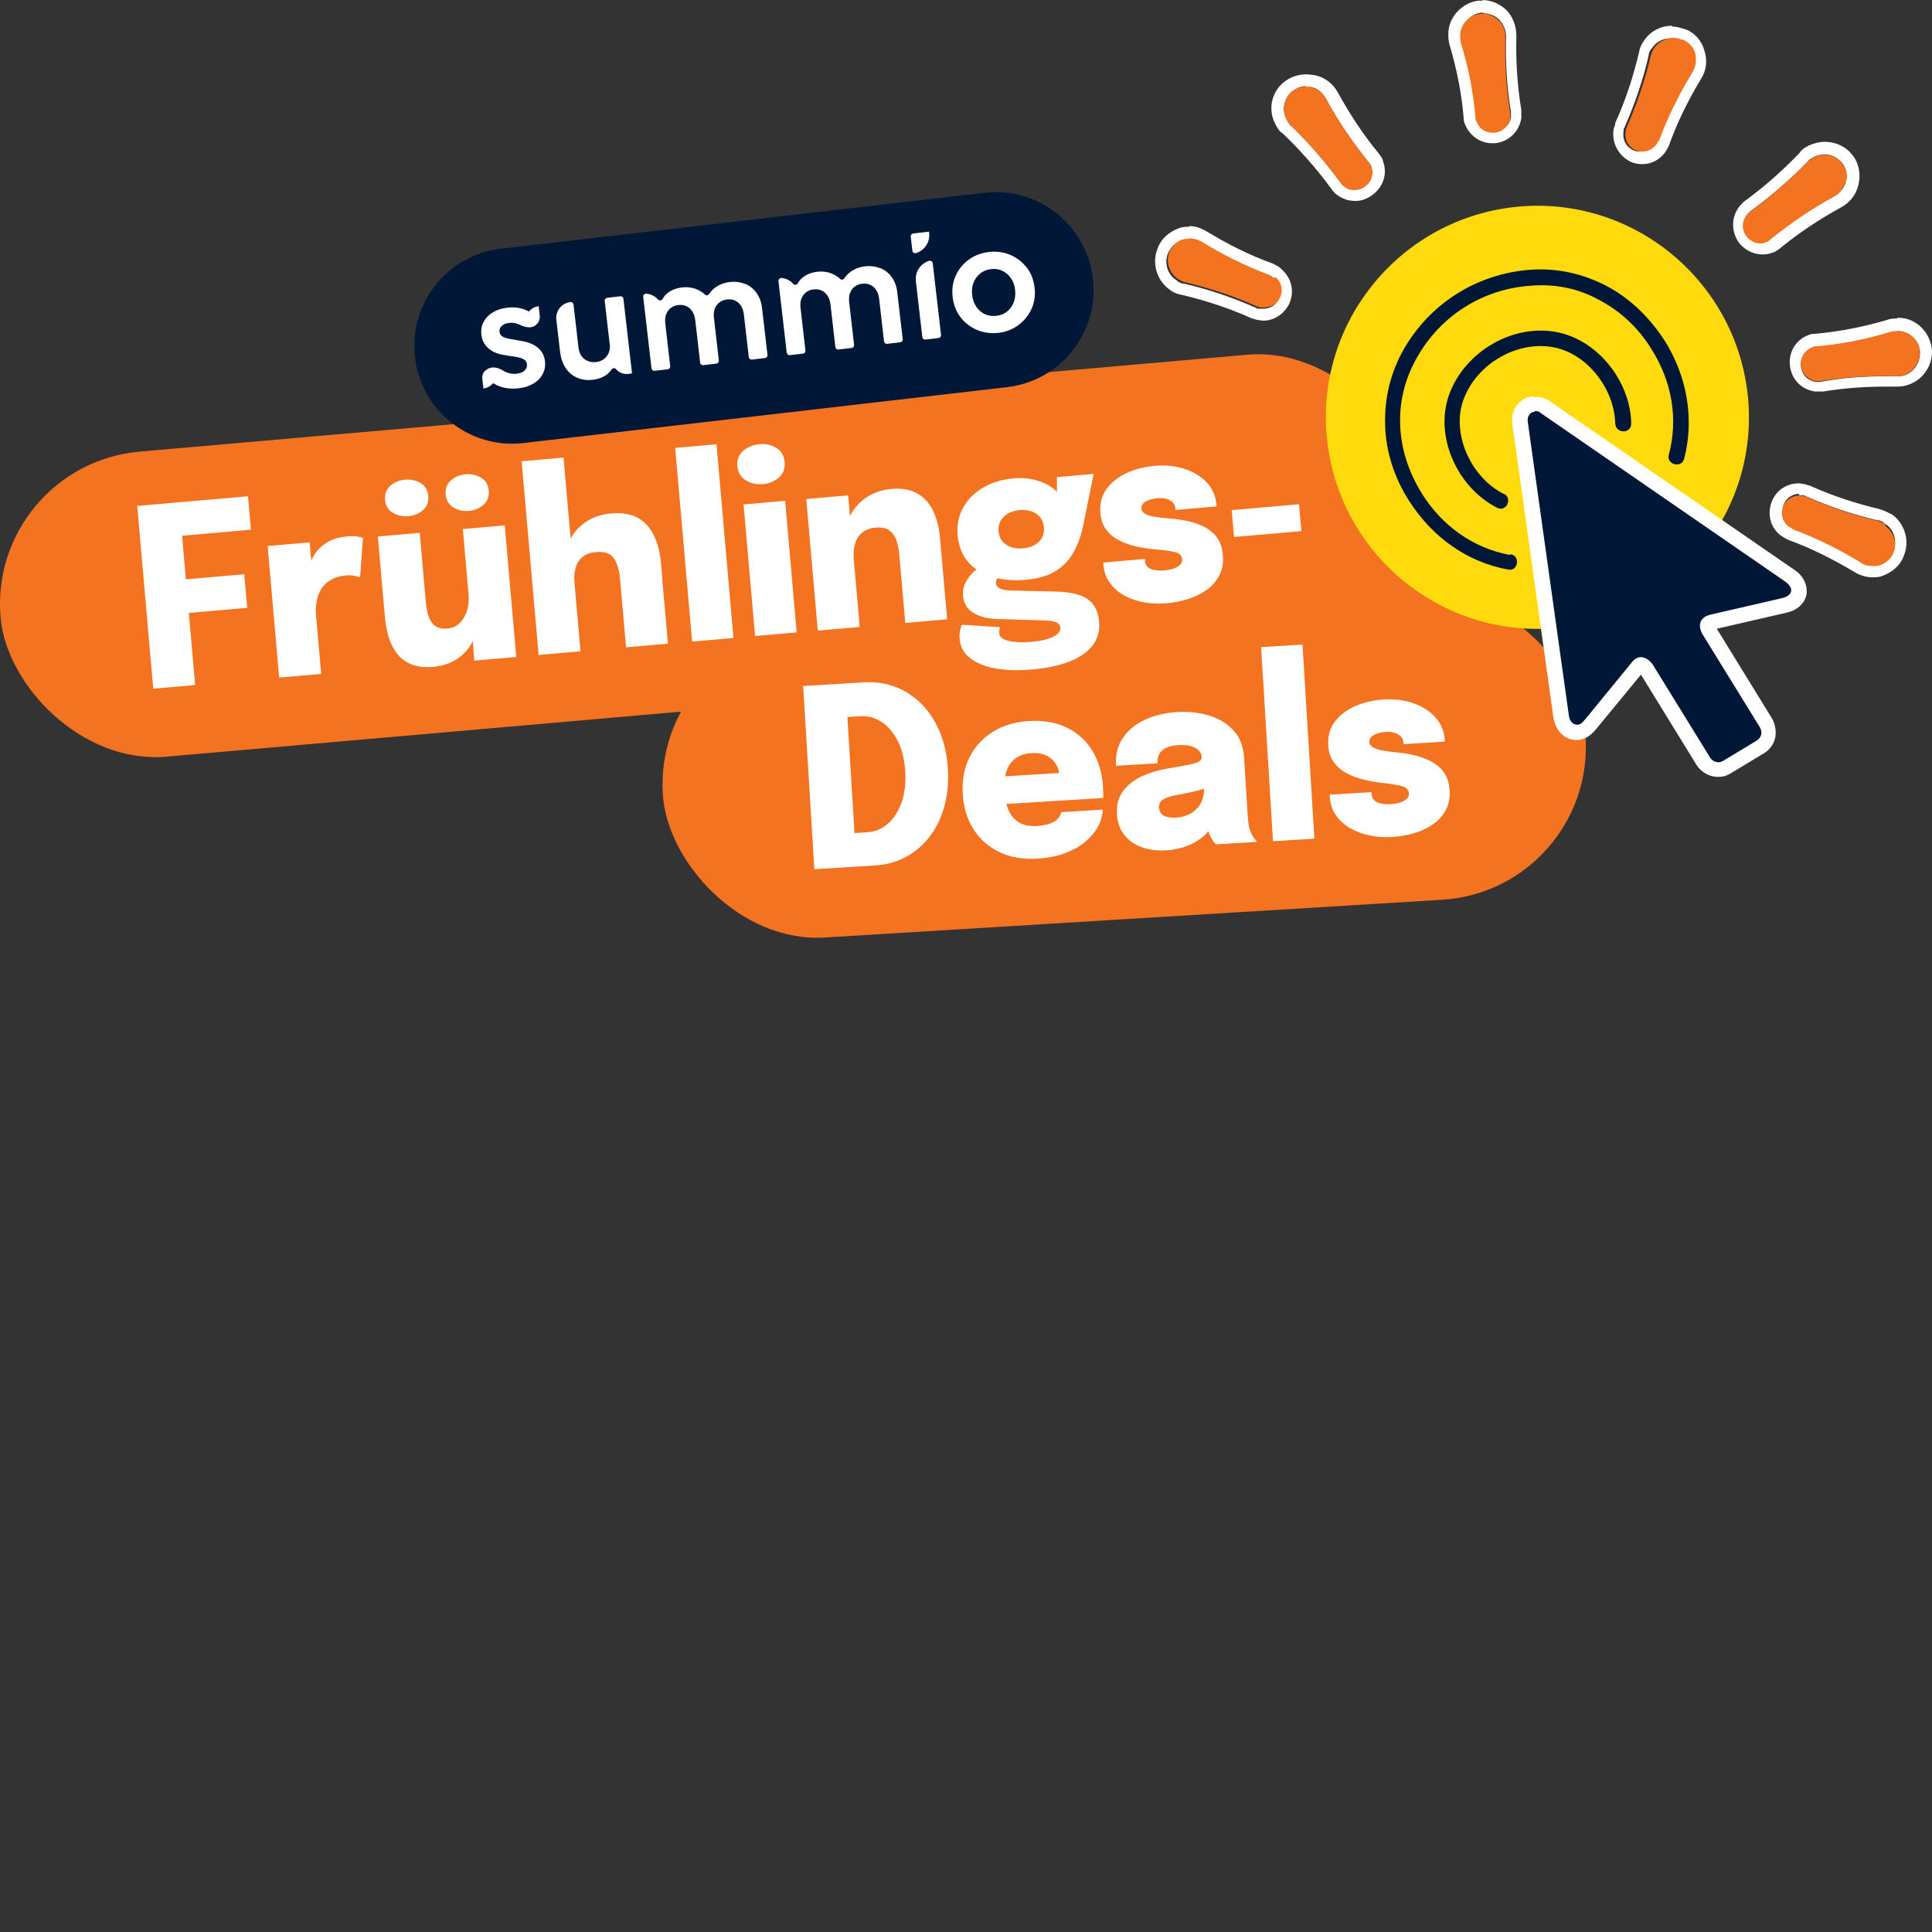 <?xml version="1.0" encoding="UTF-8"?>
<svg id="Laag_1" data-name="Laag 1" xmlns="http://www.w3.org/2000/svg" viewBox="0 0 280 280">
  <rect x="0" y="0" width="280" height="280" fill="#333333" stroke="none"/>
  <defs>
    <style>
      .cls-1 {
        fill-rule: evenodd;
      }

      .cls-1, .cls-2 {
        fill: #001737;
      }

      .cls-3 {
        fill: #fff;
      }

      .cls-4 {
        fill: #ffdb0d;
      }

      .cls-5 {
        fill: #f37321;
      }
    </style>
  </defs>
  <rect class="cls-5" x="195.54" y="81.77" width="14.28" height="7.9"/>
  <rect class="cls-5" x="-.31" y="58.35" width="205.49" height="44.38" rx="22.19" ry="22.19" transform="translate(-6.63 9.23) rotate(-5)"/>
  <rect class="cls-5" x="95.93" y="88.8" width="133.99" height="44.38" rx="22.19" ry="22.19" transform="translate(-6.47 10.15) rotate(-3.5)"/>
  <g>
    <path class="cls-3" d="M136.23,106.15c-.65-1.58-1.51-2.93-2.6-4.05-1.09-1.12-2.35-1.96-3.78-2.52-1.44-.56-3-.79-4.68-.69l-8.77.54,1.62,26.54,8.77-.54c1.69-.1,3.21-.53,4.56-1.27,1.36-.75,2.5-1.75,3.45-3,.94-1.26,1.64-2.71,2.08-4.37.45-1.66.61-3.45.5-5.37-.12-1.93-.5-3.69-1.15-5.27ZM130.64,116.35c-.47,1.3-1.14,2.32-2,3.06-.86.74-1.85,1.14-2.97,1.21l-1.83.11-1.03-16.82,1.83-.11c1.12-.07,2.15.2,3.09.81.95.61,1.73,1.52,2.36,2.74s.99,2.7,1.1,4.45c.11,1.74-.07,3.26-.54,4.56Z"/>
    <path class="cls-3" d="M159.87,114.14c-.13-2.08-.65-3.86-1.56-5.34-.91-1.49-2.16-2.6-3.72-3.36-1.57-.75-3.39-1.07-5.48-.94-2.02.12-3.77.65-5.25,1.58-1.48.93-2.6,2.16-3.37,3.71-.76,1.55-1.08,3.31-.96,5.3.12,1.96.64,3.66,1.57,5.11.93,1.45,2.18,2.55,3.76,3.3,1.58.75,3.4,1.07,5.46.94,1.5-.09,2.84-.35,4.01-.79,1.17-.43,2.15-.98,2.95-1.65s1.42-1.41,1.85-2.21c.43-.8.66-1.62.67-2.45l-6.02.37c-.02.21-.1.42-.23.64-.13.22-.33.42-.6.61-.27.19-.63.35-1.07.49-.44.13-.98.22-1.61.26-1.01.06-1.86-.1-2.53-.49-.68-.39-1.19-.97-1.56-1.76-.13-.29-.24-.61-.33-.95l14.03-.86c.01-.16.02-.37.01-.63,0-.26-.02-.56-.04-.88ZM147.19,109.89c.61-.44,1.37-.69,2.28-.74.92-.06,1.68.07,2.27.39.59.32,1.03.74,1.33,1.26.23.4.36.81.43,1.23l-7.83.48c.05-.27.12-.52.2-.76.28-.79.72-1.41,1.33-1.85Z"/>
    <path class="cls-3" d="M181.18,120.39c-.13-.39-.22-.82-.27-1.29-.05-.47-.09-.96-.12-1.46l-.39-6.33c-.01-.25-.03-.5-.05-.76-.01-.25-.03-.5-.05-.76-.1-1.63-.62-2.95-1.55-3.95s-2.12-1.72-3.56-2.15c-1.44-.43-2.98-.59-4.62-.49-1.73.11-3.28.48-4.65,1.11-1.37.64-2.43,1.52-3.19,2.64-.76,1.12-1.09,2.47-1,4.04l6.02-.37c-.05-.82.18-1.44.7-1.88.52-.44,1.3-.69,2.36-.75,1-.06,1.8.07,2.4.39.6.32.91.78.95,1.35,0,.01,0,.02,0,.04.02.37-.31.65-1,.85-.69.19-1.99.44-3.89.75-1.31.21-2.55.58-3.71,1.1-1.16.52-2.08,1.24-2.77,2.14s-.99,2.04-.91,3.42c.07,1.2.43,2.2,1.08,3,.64.8,1.49,1.39,2.54,1.77,1.05.37,2.23.52,3.54.44,1.09-.07,2.12-.29,3.08-.67.96-.38,1.78-.89,2.47-1.53.2-.18.37-.38.53-.58.05.15.1.31.16.46.15.35.32.66.51.92.19.27.34.44.44.53l5.97-.36c-.12-.1-.28-.3-.49-.58-.21-.29-.39-.64-.54-1.07ZM174.04,116.38c-.38.69-.89,1.2-1.52,1.54-.63.34-1.3.53-2.01.57-.8.05-1.41-.05-1.84-.28-.43-.24-.66-.62-.7-1.15-.03-.55.18-.96.64-1.23.46-.27,1.18-.49,2.14-.65.91-.15,1.83-.35,2.78-.59.35-.09.66-.19.98-.29-.01.83-.17,1.53-.48,2.09Z"/>
    <rect class="cls-3" x="183.63" y="93.57" width="6.01" height="28.18" transform="translate(-6.23 11.6) rotate(-3.5)"/>
    <path class="cls-3" d="M210.07,114.45c-.07-1.09-.37-1.98-.91-2.65-.54-.68-1.21-1.21-2.01-1.58-.8-.38-1.64-.66-2.5-.83-.87-.18-1.66-.3-2.37-.36-.73-.08-1.37-.17-1.94-.27-.57-.1-1.02-.25-1.35-.45-.33-.2-.51-.45-.53-.76-.02-.36.1-.64.36-.84.26-.2.58-.35.97-.46.38-.1.74-.16,1.07-.18.39-.02.77.01,1.15.11.38.1.7.26.96.5.26.24.4.56.43.97,0,.02,0,.05,0,.09,0,.04,0,.07,0,.11l5.98-.37s0-.07,0-.12c0-.04,0-.07,0-.1-.08-1.32-.55-2.44-1.4-3.35-.85-.91-1.93-1.59-3.23-2.02s-2.68-.61-4.14-.52c-1.54.09-2.93.41-4.19.96-1.25.55-2.24,1.3-2.96,2.25s-1.04,2.11-.96,3.46c.06,1,.34,1.82.84,2.48.5.66,1.13,1.18,1.9,1.58.77.4,1.59.7,2.47.91.88.21,1.72.36,2.52.44,1.4.16,2.41.32,3.01.5.6.18.92.53.95,1.04.02.32-.1.6-.37.83-.27.23-.6.4-1,.51-.4.12-.79.18-1.18.21-.86.05-1.54-.04-2.05-.27-.51-.23-.79-.65-.82-1.25,0-.04,0-.07,0-.11,0-.04,0-.07,0-.11l-6.05.37s0,.08,0,.13,0,.09,0,.13c.06,1.07.37,1.99.92,2.76.54.77,1.25,1.4,2.11,1.88.86.48,1.81.83,2.84,1.03,1.04.2,2.09.27,3.18.2,1.05-.06,2.08-.24,3.09-.53,1.01-.29,1.93-.71,2.75-1.26.82-.55,1.45-1.24,1.91-2.08.45-.83.64-1.83.57-2.98Z"/>
  </g>
  <g>
    <polygon class="cls-3" points="36.37 76.77 35.94 71.92 19.89 73.32 22.21 99.81 28.28 99.28 27.37 88.83 35.83 88.09 35.4 83.22 26.94 83.96 26.39 77.64 36.37 76.77"/>
    <path class="cls-3" d="M50.12,77.77c-.91.08-1.71.3-2.41.66-.7.36-1.29.85-1.78,1.45-.33.4-.59.87-.82,1.36l-.23-2.64-6.09.53,1.67,19.07,6.09-.53-.75-8.53c-.06-.63-.03-1.28.08-1.93.11-.65.33-1.25.65-1.79.32-.55.78-1,1.38-1.36.59-.36,1.34-.58,2.24-.66.52-.05.97-.02,1.33.07.36.1.6.17.71.22l.41-5.74c-.11-.05-.36-.11-.76-.19-.4-.07-.97-.08-1.71-.01Z"/>
    <path class="cls-3" d="M67.08,76.67l.83,9.52h0c.07.77,0,1.51-.21,2.23-.21.72-.55,1.33-1.02,1.83-.47.49-1.09.77-1.85.84-.76.07-1.36-.07-1.8-.41-.44-.34-.75-.82-.94-1.43-.19-.61-.32-1.28-.38-2.01-.03-.31-.06-.65-.09-1.01-.03-.36-.07-.75-.1-1.16l-.69-7.85-6.07.53.78,8.91c.04.5.09.99.13,1.46.04.47.08.93.12,1.36.09.98.26,1.92.53,2.82.27.9.66,1.7,1.19,2.39.53.7,1.22,1.22,2.08,1.58.86.36,1.94.48,3.22.37,1.15-.1,2.16-.4,3.03-.89.87-.49,1.59-1.14,2.16-1.95.19-.27.36-.56.51-.86l.24,2.8,6.07-.53-1.67-19.07-6.07.53Z"/>
    <path class="cls-3" d="M56.93,74.31c.67.41,1.41.57,2.24.5.83-.07,1.54-.36,2.13-.87.59-.51.85-1.2.77-2.06-.07-.85-.45-1.47-1.12-1.87-.67-.4-1.42-.56-2.25-.49-.83.07-1.54.36-2.12.87-.59.51-.84,1.19-.77,2.04.07.85.44,1.48,1.11,1.88Z"/>
    <path class="cls-3" d="M65.7,73.54c.67.41,1.41.57,2.24.5.83-.07,1.54-.36,2.12-.87.59-.51.84-1.2.77-2.06-.07-.85-.44-1.47-1.11-1.88-.67-.4-1.41-.56-2.24-.49-.83.07-1.54.36-2.12.87-.59.51-.84,1.19-.77,2.04s.44,1.48,1.11,1.88Z"/>
    <path class="cls-3" d="M95.99,83.87c-.08-.89-.14-1.64-.2-2.26-.21-2.44-.91-4.3-2.1-5.58-1.18-1.28-2.89-1.82-5.12-1.62-1.5.13-2.79.59-3.87,1.37-.83.6-1.5,1.36-2,2.27l-1.03-11.73-6.07.53,2.46,28.07,6.07-.53-.87-9.91c-.08-.86-.02-1.62.18-2.26s.54-1.16,1.03-1.54c.49-.38,1.13-.61,1.93-.67,1.23-.11,2.09.2,2.57.91.49.72.79,1.74.9,3.07.02.24.05.57.09.98.04.41.07.82.11,1.23.04.41.06.72.08.93l.58,6.68,6.07-.53-.55-6.25c-.11-1.22-.2-2.27-.28-3.16Z"/>
    <rect class="cls-3" x="99.07" y="64.59" width="6.01" height="28.18" transform="translate(-6.47 9.2) rotate(-5)"/>
    <rect class="cls-3" x="108.59" y="72.81" width="6.05" height="19.14" transform="translate(-6.76 10.04) rotate(-5)"/>
    <path class="cls-3" d="M110.54,70.17c.92-.08,1.7-.4,2.34-.96.64-.56.92-1.3.84-2.24-.08-.93-.49-1.62-1.21-2.06-.73-.44-1.55-.62-2.47-.53-.91.08-1.69.4-2.33.95-.64.56-.93,1.3-.84,2.24.08.92.49,1.6,1.22,2.05.73.44,1.55.62,2.46.54Z"/>
    <path class="cls-3" d="M136.42,80.08c-.07-.8-.13-1.52-.19-2.15-.13-1.5-.47-2.8-1-3.91-.54-1.11-1.31-1.95-2.3-2.51-.99-.56-2.25-.78-3.76-.65-1.44.13-2.72.59-3.82,1.38-.91.66-1.62,1.5-2.17,2.52l-.26-2.97-6.07.53,1.67,19.07,6.07-.53-.85-9.77c-.08-.87-.01-1.65.19-2.32.2-.67.55-1.2,1.05-1.6.49-.4,1.12-.63,1.88-.7.89-.08,1.57.06,2.04.41.47.35.81.83,1.02,1.45.21.62.34,1.28.41,2,.03.29.05.62.09,1,.03.38.07.78.1,1.19l.68,7.76,6.07-.53-.63-7.17c-.08-.86-.15-1.69-.22-2.5Z"/>
    <path class="cls-3" d="M158.34,87.48c-.54-.62-1.26-1.06-2.16-1.32-.9-.26-1.93-.4-3.11-.43l-6.43-.14c-.84-.02-1.43-.13-1.76-.33-.34-.19-.52-.44-.55-.74-.02-.26.07-.49.25-.71,1.23.27,2.59.35,4.1.22,1.8-.16,3.25-.59,4.36-1.3,1.11-.71,1.97-1.63,2.59-2.76.62-1.13,1.07-2.4,1.36-3.83l1.51-7.46-5.32.47v2.15c-.09-.1-.18-.2-.28-.29-.7-.61-1.57-1.07-2.63-1.38-1.06-.31-2.18-.41-3.38-.3-1.65.14-3.11.59-4.38,1.32-1.27.74-2.24,1.7-2.91,2.89-.67,1.19-.94,2.54-.81,4.06.13,1.51.62,2.77,1.47,3.79.36.43.79.81,1.26,1.14-.12.1-.24.19-.38.31-.45.41-.84.92-1.17,1.52-.33.6-.47,1.25-.41,1.94.1,1.14.61,1.98,1.53,2.53.92.55,2.03.84,3.34.88l6.93.21c.57.01,1.09.08,1.56.21.46.13.72.42.76.88.03.32-.13.63-.47.91-.34.28-.83.52-1.48.71-.64.19-1.41.32-2.29.4-1.26.11-2.34.06-3.23-.14-.89-.21-1.36-.57-1.4-1.1-.02-.23-.01-.42.03-.57.04-.15.08-.26.12-.33l-5.55-.35c-.13.26-.22.58-.29.94s-.08.75-.04,1.17c.14,1.59,1.14,2.79,3,3.59,1.86.8,4.39,1.06,7.57.78,2.13-.19,3.93-.58,5.41-1.17s2.58-1.37,3.31-2.34c.73-.97,1.04-2.1.92-3.39-.1-1.13-.42-2-.96-2.62ZM145.03,75.46c.25-.44.62-.8,1.1-1.06.48-.26,1.03-.42,1.64-.47.64-.06,1.21,0,1.72.18.51.17.92.45,1.24.84.32.39.51.88.56,1.46.05.6-.05,1.12-.29,1.55-.25.44-.61.79-1.08,1.04-.47.26-1.02.42-1.66.47-.63.05-1.19,0-1.71-.17-.51-.17-.93-.44-1.26-.83-.33-.39-.51-.87-.57-1.46-.05-.6.05-1.12.3-1.56Z"/>
    <path class="cls-3" d="M176.24,77.72c-.56-.66-1.24-1.17-2.05-1.53-.81-.36-1.65-.61-2.53-.77-.87-.15-1.67-.25-2.38-.3-.73-.06-1.38-.13-1.94-.22-.57-.09-1.02-.23-1.36-.42-.34-.19-.52-.44-.55-.75-.03-.36.08-.64.34-.85.26-.21.57-.37.95-.48s.73-.18,1.06-.21c.39-.03.77,0,1.15.08.38.09.7.25.97.48.27.23.42.55.45.96,0,.02,0,.05,0,.09,0,.04,0,.07,0,.11l5.97-.52s0-.07-.01-.12c0-.04,0-.07,0-.1-.12-1.32-.61-2.42-1.48-3.31-.87-.89-1.97-1.53-3.28-1.94s-2.7-.54-4.15-.41c-1.54.13-2.92.49-4.16,1.07-1.24.58-2.21,1.35-2.9,2.33-.69.97-.98,2.13-.86,3.49.09.99.39,1.81.9,2.45.51.64,1.16,1.15,1.94,1.53.78.38,1.61.66,2.49.85.88.19,1.73.31,2.53.38,1.41.12,2.42.26,3.02.42.6.16.93.5.97,1.02.03.32-.09.6-.35.84-.26.23-.59.41-.98.54-.4.13-.79.2-1.17.24-.85.07-1.54,0-2.06-.22-.52-.22-.8-.63-.85-1.23,0-.04,0-.07,0-.11,0-.04,0-.07,0-.11l-6.04.53s0,.08.01.13c0,.05,0,.09.01.13.09,1.07.42,1.98.99,2.74.56.76,1.28,1.37,2.15,1.83.87.46,1.83.78,2.87.95,1.04.17,2.1.21,3.18.12,1.05-.09,2.07-.3,3.08-.61,1-.32,1.91-.76,2.71-1.33s1.42-1.28,1.85-2.13c.43-.85.6-1.84.49-2.99-.1-1.09-.42-1.97-.98-2.63Z"/>
    <rect class="cls-3" x="178.66" y="73.49" width="9.8" height="3.91" transform="translate(-5.88 16.29) rotate(-5)"/>
  </g>
  <path class="cls-3" d="M172.41,34.57c.6,0,1.21.2,1.71.5,3.12,1.92,6.45,3.53,9.88,4.84.2.1.4.2.6.4h0c.91.71,1.21,1.92.71,3.02-.4.91-1.21,1.41-2.22,1.41h-.6c-.1,0-.3,0-.4-.1-3.43-1.51-6.95-2.72-10.48-3.53-.4,0-.81-.2-1.11-.5-1.31-.81-1.81-2.52-1.21-3.93.4-.91,1.11-1.61,2.02-1.81.3-.1.71-.1,1.01-.1M172.41,32.86c-.5,0-1.01,0-1.51.2-1.41.5-2.62,1.51-3.12,2.92-.91,2.22-.1,4.74,1.81,6.05.5.4,1.11.6,1.71.71,3.43.81,6.85,1.92,10.18,3.43h0c.2,0,.4.1.71.2h0c.3,0,.6.1.91.1h0c1.61,0,3.02-1.01,3.73-2.42.81-1.71.4-3.73-1.11-5.04,0,0-.1-.1-.2-.2-.3-.2-.6-.4-1.01-.6h0c-3.43-1.21-6.55-2.82-9.58-4.64-.81-.5-1.71-.81-2.62-.81h0l.1.1Z"/>
  <path class="cls-3" d="M275.02,47.98h.2c1.51.1,2.82,1.31,3.02,2.82h0c.1.91-.2,1.92-.81,2.62-.6.71-1.41,1.11-2.32,1.11s-.1,0-.2,0h-1.61c-3.12,0-6.25.2-9.47.81h-.71c-1.21-.2-2.02-1.11-2.12-2.32s.6-2.22,1.71-2.62h.4c3.73-.5,7.36-1.21,10.89-2.22.3-.1.6-.1,1.01-.1M275.02,46.16c-.5,0-1.01,0-1.51.2-3.43,1.01-6.95,1.71-10.48,2.02h0c-.2,0-.5,0-.71.1h0c-1.92.6-3.12,2.42-2.92,4.43s1.61,3.53,3.63,3.83h1.21c3.02-.5,6.05-.71,9.07-.71s1.01,0,1.51,0h.2c1.31,0,2.72-.6,3.63-1.61,1.01-1.11,1.51-2.62,1.31-4.03h0c-.4-2.42-2.32-4.23-4.64-4.33h-.4l.1.1Z"/>
  <path class="cls-3" d="M264.43,22.38c1.01,0,1.92.5,2.52,1.21s.81,1.71.6,2.62-.81,1.71-1.71,2.22c-3.23,1.71-6.25,3.83-9.17,6.15-.2.2-.4.3-.6.4h0c-.3.1-.6.2-.91.2h0c-.81,0-1.61-.4-2.02-1.11-.71-1.01-.6-2.22.2-3.12.1-.1.2-.2.3-.3,3.02-2.22,5.85-4.64,8.37-7.26.2-.3.6-.5,1.01-.71.5-.2,1.01-.3,1.41-.3M264.43,20.56c-.81,0-1.51.2-2.22.5-.6.3-1.11.6-1.41,1.11-2.42,2.52-5.14,4.94-8.06,7.06h0c-.2.2-.4.4-.5.5h0c-1.31,1.51-1.41,3.63-.3,5.34.81,1.11,2.12,1.81,3.53,1.81h0c.5,0,1.01-.1,1.51-.3h0c.4-.1.71-.4,1.01-.6h0c2.82-2.32,5.75-4.23,8.87-5.95,1.31-.71,2.22-1.92,2.52-3.43.3-1.41,0-3.02-.91-4.13-.91-1.21-2.42-1.92-4.03-1.92h0Z"/>
  <path class="cls-3" d="M260.7,71.77h.5c.1,0,.3,0,.4.1,3.43,1.51,6.95,2.72,10.48,3.53.4,0,.81.2,1.11.5h0c1.31.81,1.81,2.52,1.21,3.93-.4.91-1.11,1.61-2.02,1.81-.3.1-.6.1-.91.1h0c-.6,0-1.21-.2-1.71-.5-3.12-1.92-6.45-3.53-9.88-4.84-.2-.1-.4-.2-.6-.4h0c-.91-.71-1.21-1.92-.71-3.02.4-.91,1.31-1.41,2.22-1.41M260.7,70.05c-1.71,0-3.12.91-3.83,2.42-.81,1.81-.4,3.93,1.21,5.14h0c.3.2.6.4,1.01.6h0c3.33,1.21,6.55,2.82,9.58,4.64.81.5,1.71.81,2.62.81s0,0,.1,0c.5,0,1.01,0,1.41-.2,1.41-.5,2.62-1.51,3.12-2.92.91-2.22.1-4.74-1.81-6.05h-.1c-.5-.3-1.01-.5-1.61-.71-3.43-.81-6.85-1.92-10.18-3.43h0c-.2,0-.4-.1-.71-.2h0c-.3,0-.6-.1-.91-.1h.1Z"/>
  <path class="cls-3" d="M214.94,1.92c.81,0,1.61.3,2.22.81.71.71,1.11,1.61,1.11,2.52h0c-.1,3.63.1,7.36.71,10.99v.71h0c-.2,1.21-1.11,2.02-2.32,2.12h-.1c-1.11,0-2.02-.71-2.42-1.71,0-.1,0-.3-.1-.4-.4-3.73-1.11-7.36-2.12-10.89-.1-.4-.2-.81-.1-1.21.1-1.51,1.31-2.82,2.82-3.02h.4M214.94.1h-.71c-2.32.3-4.23,2.32-4.33,4.64,0,.6,0,1.21.2,1.81,1.01,3.43,1.71,6.85,2.02,10.48h0c0,.2,0,.5.1.71h0c.6,1.81,2.22,3.02,4.03,3.02h.4c2.02-.2,3.53-1.71,3.83-3.63h0v-1.21h0c-.6-3.63-.81-7.16-.71-10.68,0-1.41-.5-2.92-1.61-3.93-.91-.81-2.12-1.31-3.43-1.31h.1l.1.1Z"/>
  <path class="cls-3" d="M189.24,12.6h.71c1.01.2,1.71.81,2.22,1.71,1.71,3.23,3.83,6.25,6.15,9.17.2.2.3.4.4.6h0c.4,1.11,0,2.32-.91,2.92-.4.3-.91.4-1.41.5h0c-.6,0-1.21-.2-1.71-.6-.1-.1-.2-.2-.3-.3-2.22-3.02-4.64-5.85-7.26-8.37-.3-.2-.5-.6-.71-1.01-.71-1.41-.3-3.02.91-4.03.6-.4,1.21-.71,1.92-.71M189.24,10.78c-1.11,0-2.22.4-3.02,1.01-1.92,1.41-2.52,4.03-1.41,6.15.3.6.6,1.11,1.11,1.41,2.52,2.42,4.94,5.14,7.06,8.06h0c.1.2.3.4.5.6.81.71,1.81,1.11,2.92,1.11s0,0,.1,0c.81,0,1.61-.3,2.32-.81,1.61-1.11,2.32-3.12,1.61-4.94v-.1c-.1-.4-.4-.71-.6-1.01h0c-2.32-2.82-4.23-5.75-5.95-8.87-.71-1.31-1.92-2.22-3.43-2.52-.4,0-.71-.1-1.11-.1h-.1Z"/>
  <path class="cls-3" d="M242.36,5.54c.4,0,.81,0,1.21.2h0c.91.4,1.61,1.11,1.81,2.02s.2,1.92-.4,2.72c-1.92,3.12-3.53,6.45-4.84,9.88-.1.2-.2.4-.4.6h0c-.5.6-1.21.91-1.92,1.01h0c-.4,0-.71,0-1.11-.2-1.11-.5-1.61-1.61-1.41-2.82,0-.1,0-.3.1-.4,1.51-3.43,2.72-6.95,3.53-10.48,0-.4.2-.81.5-1.11.6-.91,1.61-1.41,2.72-1.41M242.36,3.73c-1.71,0-3.23.81-4.13,2.22-.4.5-.6,1.11-.71,1.71-.81,3.43-1.92,6.85-3.43,10.18h0c0,.3-.1.5-.2.71h0c-.4,2.02.6,3.93,2.32,4.84.6.3,1.21.4,1.81.4h0c1.31,0,2.42-.6,3.23-1.61h0c.2-.3.4-.6.6-1.01h0c1.21-3.43,2.82-6.65,4.64-9.68.81-1.21,1.01-2.72.5-4.23-.4-1.41-1.41-2.52-2.72-3.02h-.1c-.6-.2-1.21-.4-1.92-.4h0l.1-.1Z"/>
  <path class="cls-4" d="M253.25,56.85c2.02,16.83-10.08,32.05-26.81,34.07-16.83,2.02-32.05-10.08-34.07-26.81-2.02-16.83,10.08-32.05,26.81-34.07,16.83-2.02,32.05,10.08,34.07,26.81"/>
  <path class="cls-1" d="M218.98,80.33c1.41.3,1.01,2.52-.4,2.22-6.05-1.11-10.99-4.74-14.31-9.88-2.22-3.43-3.43-7.26-3.53-11.09-.1-3.73.71-7.46,2.72-10.99,3.83-6.65,10.58-10.89,18.24-11.49,4.03-.3,7.76.6,11.09,2.32,3.43,1.81,6.25,4.54,8.47,7.96,3.23,5.14,4.33,11.29,2.82,17.13-.4,1.41-2.62.81-2.22-.6,1.41-5.34.4-10.68-2.52-15.32-1.92-3.12-4.54-5.54-7.66-7.16-2.92-1.61-6.25-2.32-9.88-2.02-6.95.5-13,4.33-16.43,10.38-3.63,6.35-3.12,13.61.71,19.76,2.92,4.64,7.36,7.86,12.7,8.87"/>
  <path class="cls-1" d="M217.97,71.56c1.31.71.3,2.72-1.01,2.02-5.54-2.82-8.87-9.78-7.16-15.72,1.92-6.45,8.97-10.89,15.52-9.78,6.15,1.01,10.99,7.16,11.09,13.3,0,1.51-2.22,1.51-2.32,0-.1-5.04-4.13-10.28-9.17-11.09-5.44-.91-11.39,2.82-13,8.16-1.41,4.84,1.41,10.78,5.95,13.1"/>
  <path class="cls-1" d="M249.31,111.48c-1.01,0-1.81-.4-2.32-1.21l-8.27-13.41c-.2-.4-.5-.6-.71-.6-.1,0-.3.1-.5.4l-6.85,8.37c-.71.81-1.41,1.11-1.81,1.11h0c-1.01,0-2.12-.6-2.42-2.42l-5.95-42.53c-.1-.71,0-1.41.5-1.92.4-.5.91-.71,1.51-.81.6,0,1.11.1,1.61.5l35.38,24.39c1.01.71,1.51,1.61,1.31,2.52,0,.4-.4,1.41-2.02,1.81l-10.48,2.42c-.2,0-.5.1-.6.4,0,.2,0,.5.2.91l8.27,13.41c.71,1.21.4,2.72-.81,3.43l-4.84,2.92c-.3.2-.71.3-1.11.4"/>
  <path class="cls-3" d="M222.4,59.57c.3,0,.6,0,.91.3l35.38,24.39c1.31.91,1.21,2.02-.4,2.42l-10.48,2.42c-1.51.4-1.81,1.61-1.01,2.92l8.27,13.41c.4.71.2,1.51-.5,1.92l-4.84,2.92c-.2.1-.4.2-.6.2-.5,0-1.01-.2-1.31-.71l-8.27-13.41c-.5-.71-1.11-1.11-1.81-1.11-.4,0-.91.3-1.21.71l-6.85,8.37c-.4.5-.71.71-1.11.71-.6,0-1.11-.5-1.21-1.41l-5.95-42.53c-.1-.81.4-1.41,1.01-1.41M222.2,57.45h0c-.91,0-1.71.5-2.32,1.21s-.81,1.71-.71,2.72l5.95,42.53c.4,2.42,2.02,3.43,3.53,3.33.71,0,1.71-.4,2.62-1.51l6.55-7.96,8.06,13.1c.71,1.11,2.02,1.81,3.33,1.71.6,0,1.11-.2,1.61-.5l4.84-2.92c.81-.5,1.41-1.31,1.61-2.22s0-1.92-.4-2.72l-8.06-13.1,10.08-2.32c2.22-.5,2.82-2.02,2.92-2.62.2-1.31-.4-2.72-1.81-3.63l-35.38-24.39c-.71-.5-1.51-.71-2.32-.6"/>
  <path class="cls-5" d="M184.71,40.32h0c-.2-.1-.4-.2-.6-.4-3.53-1.31-6.75-2.92-9.88-4.84-.81-.5-1.81-.6-2.72-.4s-1.71,1.01-2.02,1.81c-.6,1.41,0,3.12,1.21,3.93.3.2.71.4,1.11.5,3.53.81,7.06,2.02,10.48,3.53.1,0,.2.1.4.1h.6c.91,0,1.81-.5,2.22-1.41.5-1.11.2-2.32-.71-3.02h0l-.1.2Z"/>
  <path class="cls-5" d="M278.24,50.8c-.2-1.51-1.41-2.72-3.02-2.82-.4,0-.81,0-1.21.1-3.53,1.11-7.16,1.81-10.89,2.12-.1,0-.3,0-.4.1-1.11.4-1.81,1.41-1.71,2.62.1,1.21,1.01,2.12,2.12,2.32h.71c3.63-.6,7.36-.81,10.99-.71.91,0,1.81-.3,2.52-1.11.6-.71,1.01-1.71.81-2.62h.1Z"/>
  <path class="cls-5" d="M267.56,26.31c.2-1.01,0-1.92-.6-2.62-.91-1.21-2.62-1.61-4.03-.91-.4.2-.71.4-1.01.71-2.52,2.62-5.34,5.04-8.37,7.26-.1.1-.2.2-.3.3-.81.91-.91,2.12-.2,3.12.5.71,1.31,1.11,2.02,1.11.3,0,.6,0,.91-.2h0c.2,0,.4-.2.6-.4,2.92-2.32,5.95-4.43,9.17-6.15.81-.4,1.41-1.21,1.71-2.22h.1Z"/>
  <path class="cls-5" d="M273.3,76c-.3-.2-.71-.4-1.11-.5-3.53-.81-7.06-2.02-10.48-3.53-.1,0-.2-.1-.4-.1-1.21-.2-2.32.3-2.82,1.41s-.2,2.32.71,3.02h0c.2.1.4.2.6.4,3.53,1.31,6.75,2.92,9.88,4.84.5.4,1.11.5,1.81.5.3,0,.6,0,.91-.1.91-.3,1.71-1.01,2.02-1.81.6-1.41,0-3.12-1.21-3.93h0l.1-.2Z"/>
  <path class="cls-5" d="M218.17,5.34c0-.91-.3-1.81-1.11-2.52-.71-.6-1.71-1.01-2.62-.81-1.51.2-2.72,1.41-2.82,3.02,0,.4,0,.81.1,1.21,1.11,3.53,1.81,7.16,2.12,10.89,0,.1,0,.3.1.4.4,1.11,1.31,1.71,2.42,1.71h.2c1.21-.1,2.12-1.01,2.32-2.12h0v-.71c-.6-3.63-.81-7.36-.71-10.99h0v-.1Z"/>
  <path class="cls-5" d="M198.72,24.09c0-.2-.2-.4-.4-.6-2.32-2.92-4.43-5.95-6.15-9.17-.4-.81-1.21-1.41-2.22-1.71-1.01-.2-1.92,0-2.62.6-1.21.91-1.61,2.62-.91,4.03.2.4.4.71.71,1.01,2.62,2.52,5.04,5.34,7.26,8.37,0,.1.2.2.3.3.5.5,1.11.71,1.71.6.5,0,1.01-.1,1.41-.5,1.01-.71,1.31-1.81.91-2.92h0Z"/>
  <path class="cls-5" d="M243.67,5.75c-1.41-.6-3.12,0-3.93,1.21-.2.3-.4.71-.5,1.11-.81,3.53-2.02,7.06-3.53,10.48,0,.1-.1.2-.1.4-.2,1.21.3,2.32,1.41,2.82.4.2.71.2,1.11.2.71,0,1.41-.4,1.92-1.01h0c.1-.2.2-.4.4-.6,1.31-3.53,2.92-6.75,4.84-9.88.5-.81.6-1.81.4-2.72s-1.01-1.71-1.81-2.02h-.2Z"/>
  <path class="cls-2" d="M145.94,56.11l-70.09,8.1c-7.78.9-14.81-4.68-15.71-12.46-.9-7.78,4.68-14.81,12.46-15.71l70.09-8.1c7.78-.9,14.81,4.68,15.71,12.46.9,7.78-4.68,14.81-12.46,15.71"/>
  <g>
    <path class="cls-3" d="M88.37,49.8c.06.5.01.93-.14,1.31-.15.38-.39.69-.71.93s-.7.39-1.14.43c-.44.05-.85,0-1.22-.16-.38-.16-.67-.4-.9-.73s-.36-.73-.42-1.2l-.72-6.24c-.03-.23-.23-.39-.46-.36h0c-1.27.15-2.18,1.29-2.03,2.56l.53,4.58c.11.92.37,1.71.78,2.36.42.65.97,1.13,1.65,1.44.69.31,1.46.42,2.32.32.8-.09,1.48-.35,2.03-.76.27-.2.49-.43.67-.71.15-.23.48-.29.66-.08.42.5,1.07.78,1.77.7l.56-.07-1.25-10.82c-.03-.23-.23-.39-.46-.36l-1.89.22c-.23.03-.39.23-.36.46l.71,6.18h0Z"/>
    <path class="cls-3" d="M107.98,41.16c-.67-.28-1.4-.38-2.2-.29-.89.1-1.66.42-2.3.94-.28.23-.51.5-.72.8-.13.2-.43.25-.6.08-.23-.23-.51-.42-.82-.59-.76-.4-1.6-.55-2.52-.44-.84.1-1.54.38-2.12.85-.27.22-.49.49-.66.8-.13.25-.47.32-.66.11-.43-.49-1.04-.81-1.71-.86-.26-.02-.48.2-.45.46l1.2,10.36c.03.23.23.39.46.36l1.89-.22c.23-.03.39-.23.36-.46l-.71-6.18c-.06-.5-.02-.93.12-1.31.14-.38.36-.69.67-.93.31-.24.67-.38,1.1-.43.44-.05.83,0,1.18.17.35.16.63.41.85.75.22.34.36.75.42,1.25l.71,6.18c.03.23.23.39.46.36l1.89-.22c.23-.03.39-.23.36-.46l-.71-6.18c-.06-.5-.02-.93.12-1.31.14-.38.36-.69.67-.92s.67-.38,1.1-.43c.46-.05.85,0,1.19.17.34.16.62.41.84.75.22.34.36.75.42,1.25l.71,6.18c.03.23.23.39.46.36l1.89-.22c.23-.03.39-.23.36-.46l-.79-6.81c-.1-.84-.36-1.56-.79-2.16-.43-.6-.98-1.04-1.65-1.33"/>
    <path class="cls-3" d="M127.58,38.89c-.67-.28-1.4-.38-2.2-.29-.89.1-1.66.42-2.3.94-.28.23-.51.5-.72.8-.13.2-.43.25-.6.08-.23-.23-.51-.42-.82-.59-.76-.4-1.6-.55-2.52-.44-.84.1-1.54.38-2.12.85-.27.22-.49.49-.66.8-.13.25-.47.32-.66.11-.43-.49-1.04-.81-1.71-.86-.26-.02-.48.2-.45.46l1.2,10.36c.03.23.23.39.46.36l1.89-.22c.23-.03.39-.23.36-.46l-.71-6.18c-.06-.5-.02-.93.12-1.31.14-.38.36-.69.67-.93.31-.24.67-.38,1.1-.43.44-.05.83,0,1.18.17.35.16.63.41.85.75.22.34.36.75.42,1.25l.71,6.18c.03.23.23.39.46.36l1.89-.22c.23-.03.39-.23.36-.46l-.71-6.18c-.06-.5-.02-.93.12-1.31.14-.38.36-.69.67-.93.31-.24.67-.38,1.1-.43.46-.05.85,0,1.19.17.34.16.62.41.84.75.22.34.36.75.42,1.25l.71,6.18c.03.23.23.39.46.36l1.89-.22c.23-.03.39-.23.36-.46l-.79-6.81c-.1-.84-.36-1.56-.79-2.16-.43-.6-.98-1.04-1.65-1.33"/>
    <path class="cls-3" d="M132.22,36.33c.03.26.29.42.54.35,1.23-.38,2.06-1.59,1.9-2.92l-.02-.19-2.29.27c-.23.03-.39.23-.36.46l.24,2.03Z"/>
    <path class="cls-3" d="M132.73,40.74l.94,8.11c.03.23.23.39.46.36l1.89-.22c.23-.03.39-.23.36-.46l-1.2-10.37c-.03-.26-.29-.43-.54-.35-1.23.38-2.06,1.59-1.9,2.92"/>
    <path class="cls-3" d="M148.79,38.77c-.63-.81-1.42-1.42-2.38-1.83-.95-.4-1.98-.55-3.08-.42-1.11.13-2.09.5-2.93,1.11-.83.61-1.47,1.39-1.89,2.33-.43.94-.58,1.98-.44,3.1.13,1.13.51,2.1,1.14,2.92.63.82,1.43,1.43,2.39,1.84.96.4,1.99.54,3.09.42,1.09-.12,2.05-.5,2.88-1.11s1.47-1.39,1.91-2.33.59-1.98.46-3.1c-.13-1.14-.51-2.12-1.14-2.93M146.91,43.82c-.21.55-.53.99-.95,1.33-.43.34-.94.55-1.55.62-.62.07-1.18-.01-1.68-.24-.5-.23-.91-.59-1.24-1.08s-.53-1.05-.6-1.7c-.08-.66-.01-1.26.2-1.79s.53-.97.97-1.33c.43-.35.96-.56,1.58-.63.6-.07,1.16.01,1.65.26.5.24.91.6,1.23,1.07.33.47.53,1.04.6,1.7.07.64,0,1.24-.2,1.79"/>
    <path class="cls-3" d="M72.66,47.31c.24-.28.61-.46,1.11-.51.56-.07,1.09.03,1.58.28,0,0,.01,0,.01,0,.4.21.85.33,1.28.36.92.05,1.67-.74,1.59-1.66l-.16-1.4c-.58.07-1.06.35-1.42.77-.08-.04-.15-.08-.23-.12-.87-.42-1.84-.56-2.89-.44-.81.09-1.51.32-2.11.68-.59.36-1.03.82-1.33,1.38s-.4,1.18-.32,1.87c.09.77.41,1.41.97,1.92.55.51,1.32.85,2.3,1.01l1.89.3c.24.04.47.1.68.18s.38.19.52.32.21.31.24.52c.04.36-.07.66-.33.92s-.64.41-1.14.47c-.63.07-1.23-.04-1.79-.34-.07-.04-.14-.08-.21-.12-.36-.23-.77-.38-1.17-.43-.6-.08-1.19.17-1.58.63-.19.23-.29.68-.25.97l.16,1.43c.58-.07,1.05-.35,1.41-.77h0c.14.09.28.17.44.25.95.47,2.03.63,3.22.5.85-.1,1.58-.33,2.18-.69.6-.36,1.05-.82,1.34-1.38.3-.56.41-1.17.33-1.85-.09-.8-.42-1.44-.99-1.93-.56-.49-1.33-.82-2.28-.99l-1.86-.33c-.27-.05-.51-.12-.72-.19s-.38-.18-.51-.32c-.11-.12-.19-.27-.22-.45-.05-.3.03-.6.22-.84"/>
  </g>
</svg>